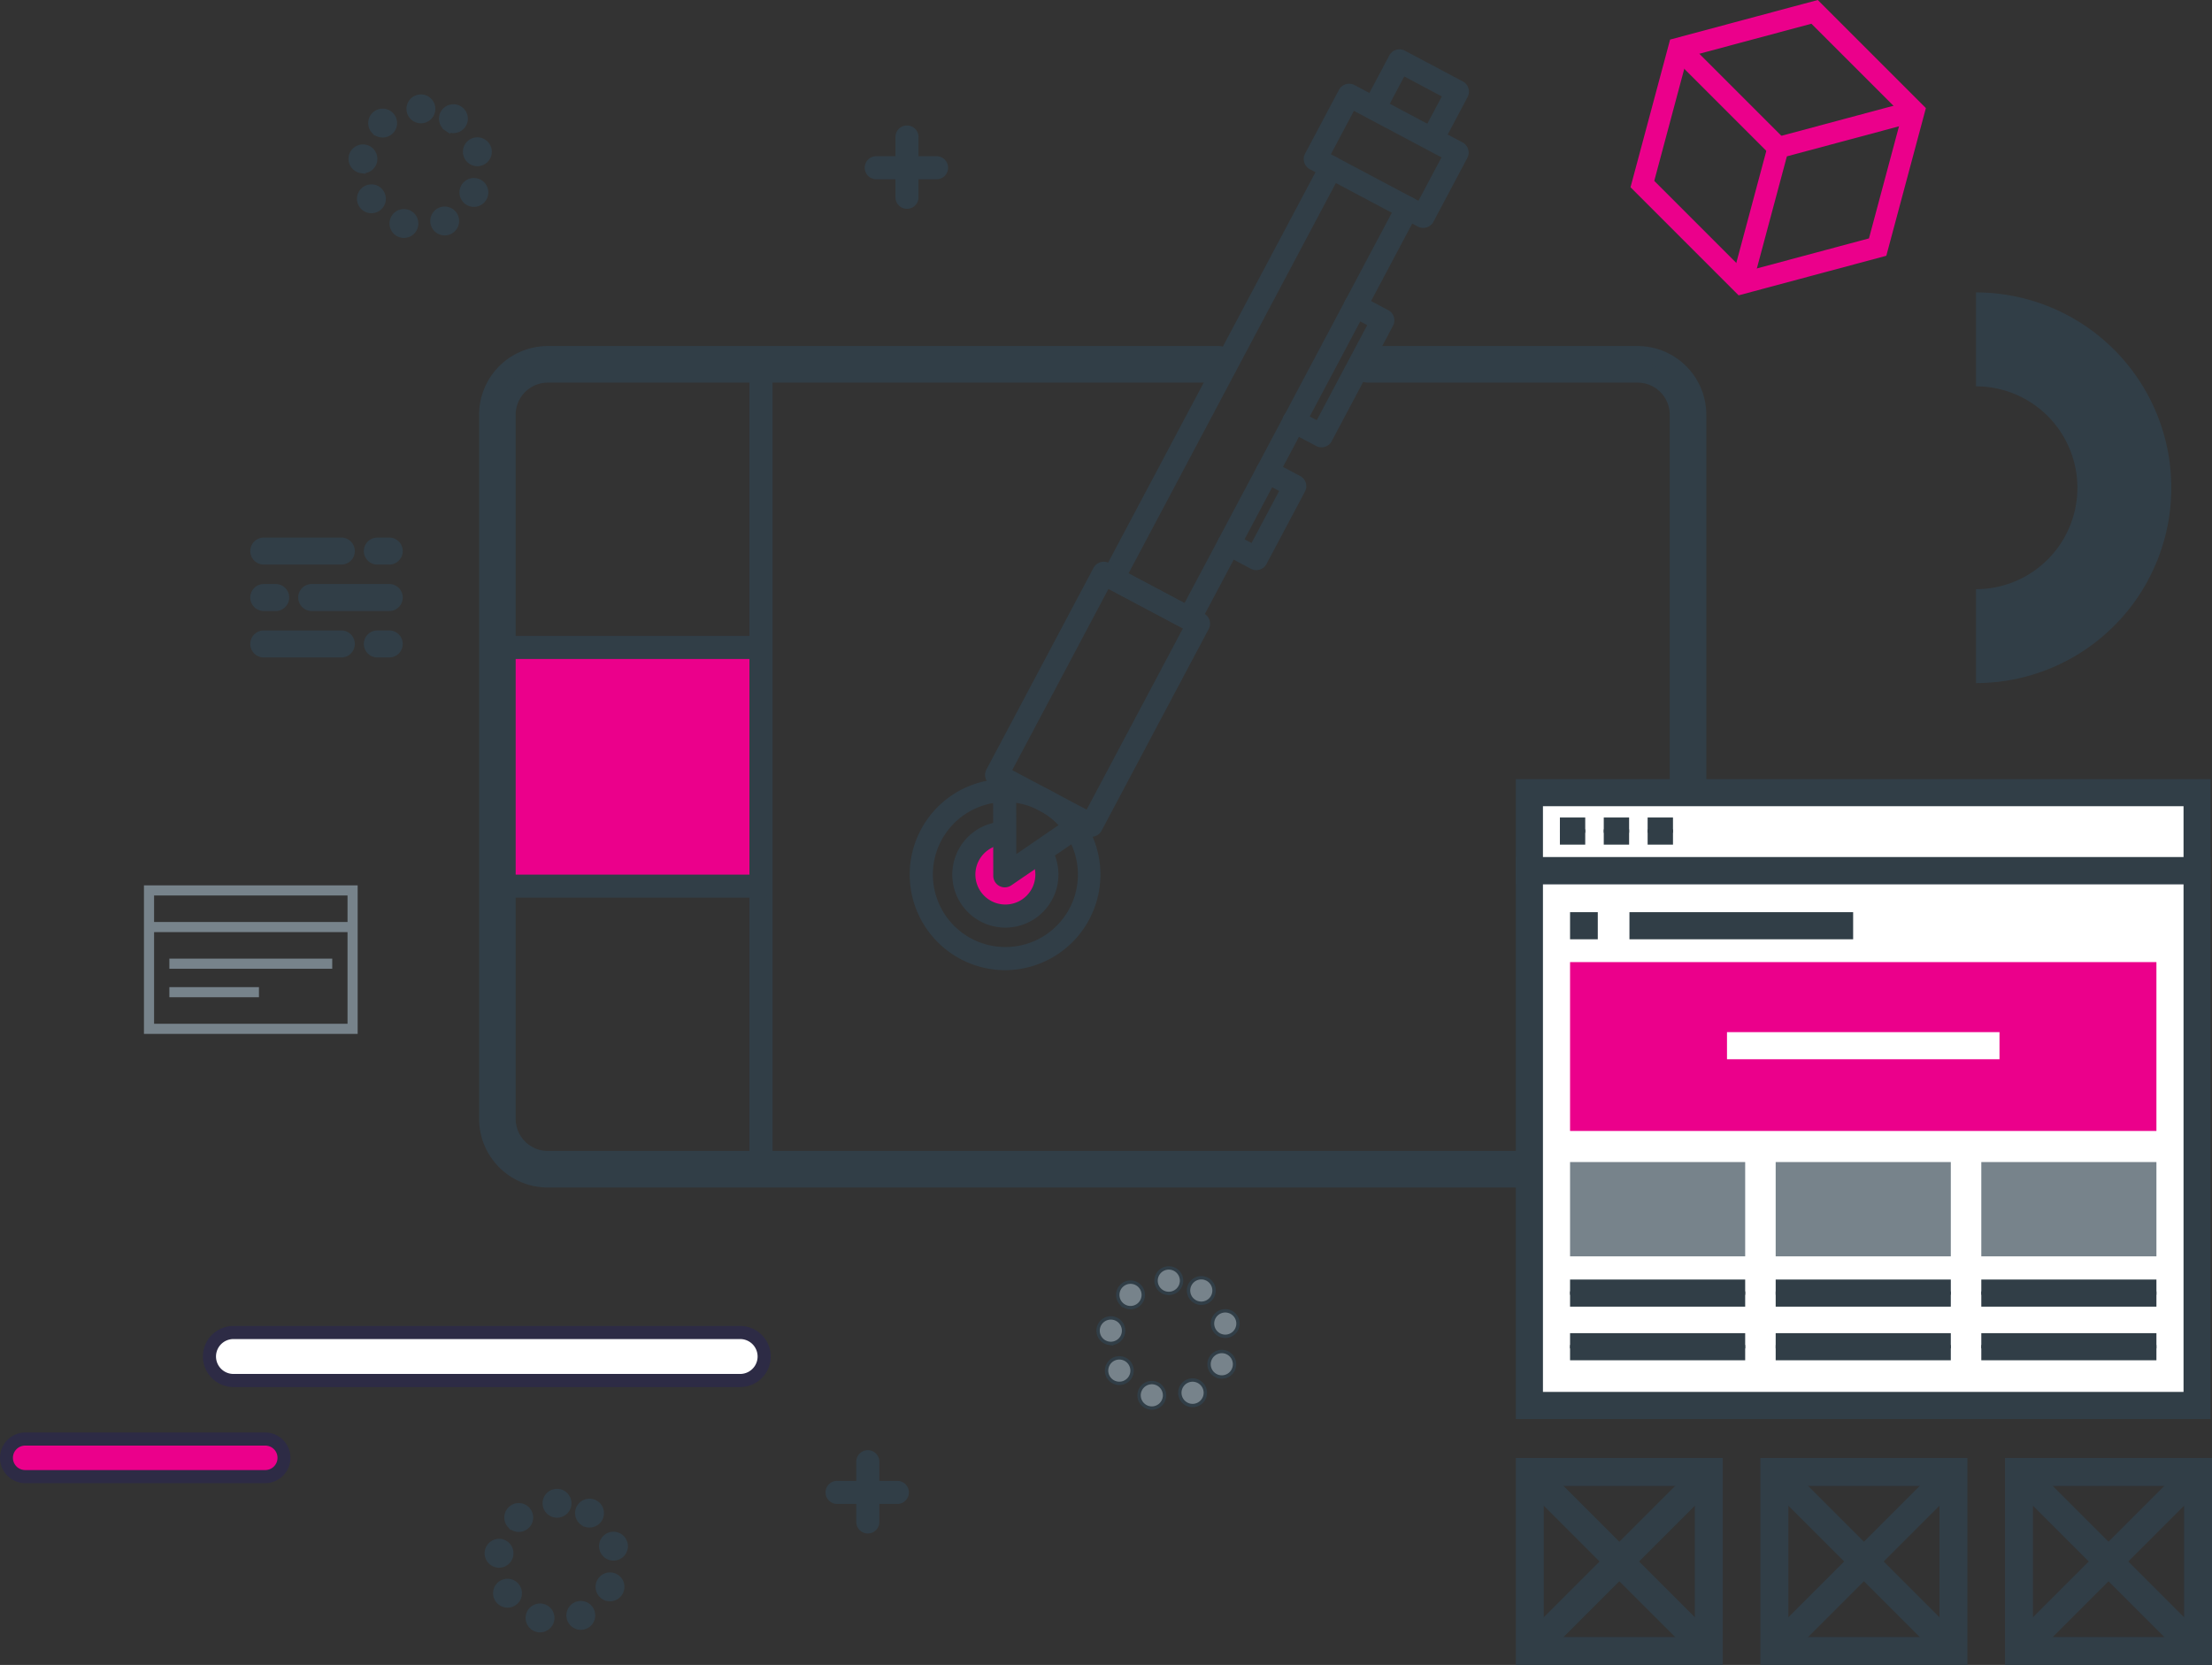 <svg xmlns="http://www.w3.org/2000/svg" width="655.108" height="493.154" viewBox="0 0 655.108 493.154">
  <rect x="0" y="0" width="655.108" height="493.154" fill="#333333" stroke="none"/>
  <g id="Group_2137" data-name="Group 2137" transform="translate(-223.325 -97.909)">
    <g id="Color" transform="translate(370.609 289.683)">
      <g id="Group_2045" data-name="Group 2045" transform="translate(138.163 55.136)">
        <g id="Group_2044" data-name="Group 2044">
          <path id="Path_6529" data-name="Path 6529" d="M3051.568,1122.647l-1.881-12.5a12.3,12.3,0,1,0,13.056,6.641Z" transform="translate(-3039.43 -1110.143)" fill="#eb008b"/>
        </g>
      </g>
      <g id="Group_2049" data-name="Group 2049" transform="translate(0)">
        <g id="Group_2048" data-name="Group 2048">
          <rect id="Rectangle_1020" data-name="Rectangle 1020" width="77.911" height="70.704" fill="#eb008b"/>
        </g>
      </g>
    </g>
    <g id="Group_1" data-name="Group 1" transform="translate(321.221 113.024)">
      <g id="Group_2053" data-name="Group 2053" transform="translate(46.489 89.88)">
        <g id="Group_2052" data-name="Group 2052">
          <path id="Path_6531" data-name="Path 6531" d="M2969.046,940.91H2646.282a17.87,17.87,0,0,1-17.849-17.849V714.514a17.869,17.869,0,0,1,17.849-17.849h198.584a2.917,2.917,0,0,1,0,5.835H2646.282a12.028,12.028,0,0,0-12.014,12.014V923.061a12.028,12.028,0,0,0,12.014,12.014h322.764a12.028,12.028,0,0,0,12.014-12.014V714.514a12.027,12.027,0,0,0-12.014-12.014h-79.79a2.917,2.917,0,1,1,0-5.835h79.79a17.869,17.869,0,0,1,17.849,17.849V923.061A17.869,17.869,0,0,1,2969.046,940.91Z" transform="translate(-2628.433 -696.665)" fill="#313e47" stroke="#313e47" stroke-width="5"/>
        </g>
      </g>
      <g id="Group_2055" data-name="Group 2055" transform="translate(124.554 89.823)">
        <g id="Group_2054" data-name="Group 2054">
          <path id="Path_6532" data-name="Path 6532" d="M2858.8,940.874a2.918,2.918,0,0,1-2.917-2.917V699.417a2.917,2.917,0,1,1,5.835,0V937.957A2.917,2.917,0,0,1,2858.8,940.874Z" transform="translate(-2855.882 -696.5)" fill="#313e47" stroke="#313e47" stroke-width="1"/>
        </g>
      </g>
      <g id="Group_2060" data-name="Group 2060" transform="translate(46.472 173.741)">
        <g id="Group_2057" data-name="Group 2057">
          <g id="Group_2056" data-name="Group 2056">
            <path id="Path_6533" data-name="Path 6533" d="M2709.212,946.835H2631.3a2.917,2.917,0,0,1,0-5.835h77.912a2.917,2.917,0,1,1,0,5.835Z" transform="translate(-2628.383 -941)" fill="#313e47" stroke="#313e47" stroke-width="1"/>
          </g>
        </g>
        <g id="Group_2059" data-name="Group 2059" transform="translate(0 70.704)">
          <g id="Group_2058" data-name="Group 2058">
            <path id="Path_6534" data-name="Path 6534" d="M2709.212,1152.835H2631.3a2.917,2.917,0,0,1,0-5.835h77.912a2.917,2.917,0,1,1,0,5.835Z" transform="translate(-2628.383 -1147)" fill="#313e47" stroke="#313e47" stroke-width="1"/>
          </g>
        </g>
      </g>
      <g id="Group_2079" data-name="Group 2079" transform="translate(194.344)">
        <g id="Group_2066" data-name="Group 2066" transform="translate(34.448 31.559)">
          <g id="Group_2065" data-name="Group 2065">
            <path id="Path_6537" data-name="Path 6537" d="M3185.119,666.248a2.907,2.907,0,0,1-1.366-.341L3161.137,653.9a2.916,2.916,0,0,1-1.208-3.945l64.607-121.657a2.917,2.917,0,1,1,5.153,2.737L3166.45,650.112l17.463,9.274L3247.152,540.3a2.917,2.917,0,0,1,5.153,2.737L3187.7,664.7A2.917,2.917,0,0,1,3185.119,666.248Z" transform="translate(-3159.588 -526.745)" fill="#313e47" stroke="#313e47" stroke-width="1"/>
          </g>
        </g>
        <g id="Group_2068" data-name="Group 2068" transform="translate(94.376 10.186)">
          <g id="Group_2067" data-name="Group 2067">
            <path id="Path_6538" data-name="Path 6538" d="M3369.081,506.177a2.908,2.908,0,0,1-1.366-.341l-31.974-16.98a2.917,2.917,0,0,1-1.208-3.945l10.031-18.889a2.917,2.917,0,0,1,3.945-1.208l31.974,16.98a2.917,2.917,0,0,1,1.208,3.945l-10.031,18.889A2.916,2.916,0,0,1,3369.081,506.177Zm-28.027-21.106,26.821,14.243,7.294-13.735-26.821-14.244Z" transform="translate(-3334.192 -464.473)" fill="#313e47" stroke="#313e47" stroke-width="1"/>
          </g>
        </g>
        <g id="Group_2070" data-name="Group 2070" transform="translate(0 151.767)">
          <g id="Group_2069" data-name="Group 2069">
            <path id="Path_6539" data-name="Path 6539" d="M3090.214,957.45a2.915,2.915,0,0,1-1.368-.341L3060.77,942.2a2.917,2.917,0,0,1-1.208-3.945l31.719-59.726a2.917,2.917,0,0,1,3.945-1.208l28.075,14.91a2.918,2.918,0,0,1,1.208,3.945L3092.79,955.9a2.915,2.915,0,0,1-2.576,1.549Zm-24.13-19.035,22.922,12.173,28.982-54.573-22.922-12.173Z" transform="translate(-3059.22 -876.979)" fill="#313e47" stroke="#313e47" stroke-width="1"/>
          </g>
        </g>
        <g id="Group_2072" data-name="Group 2072" transform="translate(2.364 212.868)">
          <g id="Group_2071" data-name="Group 2071" transform="translate(0 0)">
            <path id="Path_6540" data-name="Path 6540" d="M3069.089,1089.348a2.917,2.917,0,0,1-2.917-2.911l-.064-28.573a2.865,2.865,0,0,1,2.911-2.864h.007a2.867,2.867,0,0,1,2.917,2.851l.052,23.087,18.481-12.661a2.913,2.913,0,1,1,3.295,4.8l-23.034,15.759A2.916,2.916,0,0,1,3069.089,1089.348Z" transform="translate(-3066.108 -1055)" fill="#313e47" stroke="#313e47" stroke-width="1"/>
          </g>
        </g>
        <g id="Group_2074" data-name="Group 2074" transform="translate(112.069)">
          <g id="Group_2073" data-name="Group 2073">
            <path id="Path_6541" data-name="Path 6541" d="M3405.812,463.385a2.918,2.918,0,0,1-2.574-4.287l5.878-11.069-12-6.373-5.878,11.069a2.917,2.917,0,1,1-5.153-2.737l7.246-13.645a2.918,2.918,0,0,1,3.945-1.208l17.154,9.11a2.918,2.918,0,0,1,1.208,3.945l-7.246,13.646A2.918,2.918,0,0,1,3405.812,463.385Z" transform="translate(-3385.742 -434.795)" fill="#313e47" stroke="#313e47" stroke-width="1"/>
          </g>
        </g>
        <g id="Group_2076" data-name="Group 2076" transform="translate(88.125 72.549)">
          <g id="Group_2075" data-name="Group 2075">
            <path id="Path_6542" data-name="Path 6542" d="M3327,690.5a2.919,2.919,0,0,1-1.368-.341l-8.1-4.3a2.918,2.918,0,1,1,2.737-5.153l5.525,2.935L3341.21,654.6l-5.526-2.935a2.917,2.917,0,0,1,2.737-5.153l8.1,4.3a2.918,2.918,0,0,1,1.208,3.945l-18.156,34.188A2.917,2.917,0,0,1,3327,690.5Z" transform="translate(-3315.979 -646.171)" fill="#313e47" stroke="#313e47" stroke-width="1"/>
          </g>
        </g>
        <g id="Group_2078" data-name="Group 2078" transform="translate(68.806 121.672)">
          <g id="Group_2077" data-name="Group 2077">
            <path id="Path_6543" data-name="Path 6543" d="M3270.709,820.877a2.9,2.9,0,0,1-1.365-.341l-8.1-4.3a2.917,2.917,0,1,1,2.737-5.153l5.525,2.935,8.652-16.29-5.526-2.935a2.917,2.917,0,0,1,2.737-5.153l8.1,4.3a2.917,2.917,0,0,1,1.208,3.945l-11.387,21.443A2.916,2.916,0,0,1,3270.709,820.877Z" transform="translate(-3259.692 -789.296)" fill="#313e47" stroke="#313e47" stroke-width="1"/>
          </g>
        </g>
      </g>
    </g>
    <g id="Group_2" data-name="Group 2" transform="translate(505.855 341.9)">
      <g id="Group_2081" data-name="Group 2081">
        <path id="Path_6544" data-name="Path 6544" d="M3046.149,1131.91a15.22,15.22,0,0,1-2.527-30.228,2.917,2.917,0,0,1,.963,5.755,9.38,9.38,0,1,0,9.965,5.068,2.917,2.917,0,1,1,5.219-2.608,15.071,15.071,0,0,1,1.6,6.795A15.236,15.236,0,0,1,3046.149,1131.91Z" transform="translate(-3030.93 -1101.641)" fill="#313e47" stroke="#313e47" stroke-width="1"/>
      </g>
    </g>
    <g id="Group_3" data-name="Group 3" transform="translate(493.253 329.13)">
      <g id="Group_2083" data-name="Group 2083">
        <path id="Path_6545" data-name="Path 6545" d="M3022.035,1120.074a27.821,27.821,0,0,1-2.514-55.529c.831-.075,1.677-.112,2.514-.112a27.821,27.821,0,0,1,0,55.641Zm0-49.807c-.664,0-1.335.03-1.993.089a21.978,21.978,0,1,0,20.9,10.666A22.109,22.109,0,0,0,3022.035,1070.268Z" transform="translate(-2994.214 -1064.433)" fill="#313e47" stroke="#313e47" stroke-width="1"/>
      </g>
    </g>
    <g id="Group_4" data-name="Group 4" transform="translate(367.354 539.395)">
      <g id="Group_2117" data-name="Group 2117">
        <path id="Path_6561" data-name="Path 6561" d="M2531.5,1665.961h0a3.777,3.777,0,0,1-2.523-4.709h0a3.775,3.775,0,0,1,4.705-2.519h0a3.771,3.771,0,0,1,2.523,4.705h0a3.779,3.779,0,0,1-3.614,2.684h0A3.775,3.775,0,0,1,2531.5,1665.961Zm9.713-2.832a3.775,3.775,0,0,1,1.915-4.983h0a3.775,3.775,0,0,1,4.984,1.915h0a3.775,3.775,0,0,1-1.915,4.984h0a3.737,3.737,0,0,1-1.531.33h0A3.776,3.776,0,0,1,2541.218,1663.13Zm-21.438-6.078h0a3.778,3.778,0,0,1,1.164-5.214h0a3.772,3.772,0,0,1,5.21,1.164h0a3.774,3.774,0,0,1-1.163,5.21h0a3.746,3.746,0,0,1-2.018.59h0A3.784,3.784,0,0,1,2519.78,1657.051Zm31.923-.494a3.776,3.776,0,0,1-1.8-5.028h0a3.773,3.773,0,0,1,5.025-1.8h0a3.774,3.774,0,0,1,1.8,5.025h0a3.772,3.772,0,0,1-3.415,2.162h0A3.8,3.8,0,0,1,2551.7,1656.557Zm-31.793-9.627a3.776,3.776,0,0,1-3.188-4.283h0a3.778,3.778,0,0,1,4.283-3.188h0a3.782,3.782,0,0,1,3.188,4.287h0a3.777,3.777,0,0,1-3.731,3.226h0A3.791,3.791,0,0,1,2519.911,1646.93Zm30.8-4.829h0a3.773,3.773,0,0,1,2.629-4.647h0a3.778,3.778,0,0,1,4.647,2.633h0a3.773,3.773,0,0,1-2.633,4.644h0a3.668,3.668,0,0,1-1.009.141h0A3.777,3.777,0,0,1,2550.708,1642.1Zm-27.276-7.033a3.777,3.777,0,0,1,.392-5.327h0a3.773,3.773,0,0,1,5.323.391h0a3.78,3.78,0,0,1-.388,5.327h0a3.769,3.769,0,0,1-2.468.917h0A3.766,3.766,0,0,1,2523.432,1635.068Zm21.719-.628v0h0a3.774,3.774,0,0,1-1.043-5.234h0a3.779,3.779,0,0,1,5.238-1.043h0a3.779,3.779,0,0,1,1.043,5.238h0a3.778,3.778,0,0,1-3.144,1.678h0A3.77,3.77,0,0,1,2545.151,1634.44Zm-11.3-6.054a3.775,3.775,0,0,1,3.776-3.775h0a3.778,3.778,0,0,1,3.775,3.775h0a3.776,3.776,0,0,1-3.775,3.775h0A3.773,3.773,0,0,1,2533.849,1628.385Z" transform="translate(-2516.682 -1624.61)" fill="#313e47" stroke="#313e47" stroke-width="1"/>
      </g>
    </g>
    <g id="Group_5" data-name="Group 5" transform="translate(327.037 126.377)">
      <g id="Group_2119" data-name="Group 2119">
        <path id="Path_6562" data-name="Path 6562" d="M2524.755,515.048a3.775,3.775,0,0,1-2.523-4.706h0a3.775,3.775,0,0,1,4.706-2.523h0a3.774,3.774,0,0,1,2.522,4.706h0a3.775,3.775,0,0,1-3.614,2.684h0A3.774,3.774,0,0,1,2524.755,515.048Zm9.713-2.828a3.774,3.774,0,0,1,1.916-4.984h0a3.771,3.771,0,0,1,4.983,1.915h0a3.774,3.774,0,0,1-1.915,4.984h0a3.79,3.79,0,0,1-1.531.326h0A3.779,3.779,0,0,1,2534.468,512.22Zm-21.437-6.082h0a3.773,3.773,0,0,1,1.163-5.21h0a3.773,3.773,0,0,1,5.211,1.16h0a3.778,3.778,0,0,1-1.164,5.214h0a3.759,3.759,0,0,1-2.018.587h0A3.774,3.774,0,0,1,2513.031,506.138Zm31.923-.494a3.775,3.775,0,0,1-1.8-5.028h0a3.772,3.772,0,0,1,5.025-1.8h0a3.777,3.777,0,0,1,1.8,5.028h0a3.778,3.778,0,0,1-3.418,2.162h0A3.754,3.754,0,0,1,2544.954,505.644Zm-31.792-9.627a3.776,3.776,0,0,1-3.188-4.283h0a3.777,3.777,0,0,1,4.286-3.185h0a3.777,3.777,0,0,1,3.185,4.283h0a3.774,3.774,0,0,1-3.731,3.226h0A3.77,3.77,0,0,1,2513.161,496.016Zm30.8-4.829a3.771,3.771,0,0,1,2.629-4.644h0a3.774,3.774,0,0,1,4.647,2.629h0a3.779,3.779,0,0,1-2.633,4.647h0a3.8,3.8,0,0,1-1.009.137h0A3.773,3.773,0,0,1,2543.958,491.187Zm-27.276-7.033a3.773,3.773,0,0,1,.392-5.323h0a3.773,3.773,0,0,1,5.323.388h0a3.78,3.78,0,0,1-.388,5.327h0a3.772,3.772,0,0,1-2.468.916h0A3.766,3.766,0,0,1,2516.682,484.155Zm21.719-.628a3.779,3.779,0,0,1-1.043-5.238h0a3.775,3.775,0,0,1,5.238-1.04h0a3.775,3.775,0,0,1,1.043,5.234h0a3.769,3.769,0,0,1-3.144,1.678h0A3.769,3.769,0,0,1,2538.4,483.526Zm-11.3-6.051a3.773,3.773,0,0,1,3.775-3.775h0a3.776,3.776,0,0,1,3.776,3.775h0a3.778,3.778,0,0,1-3.776,3.775h0A3.775,3.775,0,0,1,2527.1,477.475Z" transform="translate(-2509.932 -473.7)" fill="#313e47" stroke="#313e47" stroke-width="1"/>
      </g>
    </g>
    <g id="Group_6" data-name="Group 6" transform="translate(548.538 473.46)">
      <g id="Group_2121" data-name="Group 2121">
        <path id="Path_6563" data-name="Path 6563" d="M3170.11,1526.3a3.777,3.777,0,0,1-2.523-4.706h0a3.777,3.777,0,0,1,4.709-2.519h0a3.772,3.772,0,0,1,2.519,4.706h0a3.775,3.775,0,0,1-3.61,2.684h0A3.786,3.786,0,0,1,3170.11,1526.3Zm9.713-2.828a3.776,3.776,0,0,1,1.915-4.984h0a3.778,3.778,0,0,1,4.987,1.915h0a3.779,3.779,0,0,1-1.918,4.984h0a3.763,3.763,0,0,1-1.534.326h0A3.78,3.78,0,0,1,3179.823,1523.47Zm-21.434-6.082h0a3.776,3.776,0,0,1,1.164-5.21h0a3.777,3.777,0,0,1,5.213,1.164h0a3.773,3.773,0,0,1-1.16,5.21h0a3.766,3.766,0,0,1-2.021.59h0A3.768,3.768,0,0,1,3158.389,1517.388Zm31.923-.494a3.771,3.771,0,0,1-1.8-5.025h0a3.781,3.781,0,0,1,5.028-1.8h0a3.777,3.777,0,0,1,1.8,5.028h0a3.778,3.778,0,0,1-3.415,2.162h0A3.73,3.73,0,0,1,3190.312,1516.894Zm-31.8-9.624a3.771,3.771,0,0,1-3.184-4.283h0a3.776,3.776,0,0,1,4.283-3.189h0a3.774,3.774,0,0,1,3.185,4.283h0a3.777,3.777,0,0,1-3.731,3.23h0A3.763,3.763,0,0,1,3158.515,1507.27Zm30.8-4.829h0a3.776,3.776,0,0,1,2.629-4.647h0a3.776,3.776,0,0,1,4.647,2.629h0a3.776,3.776,0,0,1-2.629,4.647h0a3.819,3.819,0,0,1-1.012.137h0A3.774,3.774,0,0,1,3189.313,1502.44Zm-27.276-7.033a3.777,3.777,0,0,1,.391-5.327h0a3.773,3.773,0,0,1,5.323.391h0a3.772,3.772,0,0,1-.388,5.323h0a3.756,3.756,0,0,1-2.467.92h0A3.77,3.77,0,0,1,3162.037,1495.408Zm21.719-.631a3.774,3.774,0,0,1-1.04-5.238h0a3.77,3.77,0,0,1,5.234-1.04h0a3.779,3.779,0,0,1,1.044,5.238h0a3.774,3.774,0,0,1-3.144,1.678h0A3.745,3.745,0,0,1,3183.756,1494.776Zm-11.3-6.051a3.778,3.778,0,0,1,3.775-3.776h0a3.776,3.776,0,0,1,3.776,3.776h0a3.776,3.776,0,0,1-3.776,3.776h0A3.778,3.778,0,0,1,3172.454,1488.725Z" transform="translate(-3155.29 -1484.95)" fill="#77838b" stroke="#313e47" stroke-width="1"/>
      </g>
    </g>
    <g id="Group_7" data-name="Group 7" transform="translate(479.926 135.576)">
      <g id="Group_2129" data-name="Group 2129" transform="translate(9.095)">
        <g id="Group_2128" data-name="Group 2128">
          <path id="Path_6566" data-name="Path 6566" d="M2984.8,524.182a2.917,2.917,0,0,1-2.917-2.917V503.417a2.917,2.917,0,1,1,5.835,0v17.848A2.918,2.918,0,0,1,2984.8,524.182Z" transform="translate(-2981.882 -500.5)" fill="#313e47" stroke="#313e47" stroke-width="1"/>
        </g>
      </g>
      <g id="Group_2131" data-name="Group 2131" transform="translate(0 9.095)">
        <g id="Group_2130" data-name="Group 2130">
          <path id="Path_6567" data-name="Path 6567" d="M2976.148,532.835H2958.3a2.917,2.917,0,1,1,0-5.835h17.848a2.917,2.917,0,1,1,0,5.835Z" transform="translate(-2955.383 -527)" fill="#313e47" stroke="#313e47" stroke-width="1"/>
        </g>
      </g>
    </g>
    <g id="Group_8" data-name="Group 8" transform="translate(468.32 527.942)">
      <g id="Group_2134" data-name="Group 2134" transform="translate(9.095)">
        <g id="Group_2133" data-name="Group 2133">
          <path id="Path_6568" data-name="Path 6568" d="M2889.8,1606.182a2.918,2.918,0,0,1-2.917-2.917v-17.848a2.917,2.917,0,1,1,5.835,0v17.848A2.917,2.917,0,0,1,2889.8,1606.182Z" transform="translate(-2886.882 -1582.5)" fill="#313e47" stroke="#313e47" stroke-width="1"/>
        </g>
      </g>
      <g id="Group_2136" data-name="Group 2136" transform="translate(0 9.095)">
        <g id="Group_2135" data-name="Group 2135">
          <path id="Path_6569" data-name="Path 6569" d="M2881.148,1614.835H2863.3a2.917,2.917,0,1,1,0-5.835h17.847a2.917,2.917,0,1,1,0,5.835Z" transform="translate(-2860.383 -1609)" fill="#313e47" stroke="#313e47" stroke-width="1"/>
        </g>
      </g>
    </g>
    <g id="Group_9" data-name="Group 9" transform="translate(672.254 328.674)">
      <g id="Group_977" data-name="Group 977" transform="translate(0 23.088)">
        <rect id="Rectangle_676" data-name="Rectangle 676" width="197.75" height="158.425" transform="translate(4.016 4.015)" fill="#fff"/>
        <path id="Path_4474" data-name="Path 4474" d="M568.145,399.844H362.364V233.389H568.145Zm-197.75-8.03h189.72V241.419H370.394Z" transform="translate(-362.364 -233.389)" fill="#313e47"/>
      </g>
      <rect id="Rectangle_677" data-name="Rectangle 677" width="173.659" height="50.014" transform="translate(16.061 54.205)" fill="#eb008b"/>
      <rect id="Rectangle_678" data-name="Rectangle 678" width="51.864" height="27.93" transform="translate(16.061 113.43)" fill="#77838b"/>
      <g id="Group_978" data-name="Group 978" transform="translate(16.061 148.228)">
        <line id="Line_61" data-name="Line 61" x2="51.864" transform="translate(0 4.015)" fill="#fff" stroke="#313e47" stroke-width="1"/>
        <rect id="Rectangle_679" data-name="Rectangle 679" width="51.864" height="8.03" fill="#313e47"/>
      </g>
      <g id="Group_979" data-name="Group 979" transform="translate(16.061 164.112)">
        <line id="Line_62" data-name="Line 62" x1="51.864" transform="translate(0 4.015)" fill="#fff" stroke="#313e47" stroke-width="1"/>
        <rect id="Rectangle_680" data-name="Rectangle 680" width="51.864" height="8.03" fill="#313e47"/>
      </g>
      <g id="Group_980" data-name="Group 980" transform="translate(76.959 148.228)">
        <line id="Line_63" data-name="Line 63" x2="51.864" transform="translate(0 4.015)" fill="#fff" stroke="#313e47" stroke-width="1"/>
        <rect id="Rectangle_681" data-name="Rectangle 681" width="51.864" height="8.03" fill="#313e47"/>
      </g>
      <g id="Group_981" data-name="Group 981" transform="translate(62.539 74.95)">
        <rect id="Rectangle_682" data-name="Rectangle 682" width="80.704" height="8.03" fill="#fff"/>
      </g>
      <g id="Group_982" data-name="Group 982" transform="translate(76.959 164.112)">
        <line id="Line_64" data-name="Line 64" x1="51.864" transform="translate(0 4.015)" fill="#fff" stroke="#313e47" stroke-width="1"/>
        <rect id="Rectangle_683" data-name="Rectangle 683" width="51.864" height="8.03" fill="#313e47"/>
      </g>
      <g id="Group_983" data-name="Group 983" transform="translate(137.856 148.228)">
        <line id="Line_65" data-name="Line 65" x2="51.864" transform="translate(0 4.015)" fill="#fff" stroke="#313e47" stroke-width="1"/>
        <rect id="Rectangle_684" data-name="Rectangle 684" width="51.864" height="8.03" fill="#313e47"/>
      </g>
      <g id="Group_984" data-name="Group 984" transform="translate(137.856 164.112)">
        <line id="Line_66" data-name="Line 66" x1="51.864" transform="translate(0 4.015)" fill="#fff" stroke="#313e47" stroke-width="1"/>
        <rect id="Rectangle_685" data-name="Rectangle 685" width="51.864" height="8.03" fill="#313e47"/>
      </g>
      <rect id="Rectangle_686" data-name="Rectangle 686" width="51.865" height="27.93" transform="translate(76.958 113.43)" fill="#77838b"/>
      <rect id="Rectangle_687" data-name="Rectangle 687" width="51.864" height="27.93" transform="translate(137.856 113.43)" fill="#77838b"/>
      <g id="Group_985" data-name="Group 985" transform="translate(0 0)">
        <rect id="Rectangle_688" data-name="Rectangle 688" width="197.75" height="23.088" transform="translate(4.016 4.015)" fill="#fff"/>
        <path id="Path_4475" data-name="Path 4475" d="M568.145,253.007H362.364V221.889H568.145Zm-197.75-8.03h189.72V229.919H370.394Z" transform="translate(-362.364 -221.889)" fill="#313e47"/>
      </g>
      <g id="Group_986" data-name="Group 986" transform="translate(13.05 11.377)">
        <line id="Line_67" data-name="Line 67" x2="7.504" transform="translate(0 4.015)" fill="#fff" stroke="#313e47" stroke-width="1"/>
        <rect id="Rectangle_689" data-name="Rectangle 689" width="7.504" height="8.03" fill="#313e47"/>
      </g>
      <g id="Group_987" data-name="Group 987" transform="translate(26.043 11.377)">
        <line id="Line_68" data-name="Line 68" x2="7.508" transform="translate(0 4.015)" fill="#fff" stroke="#313e47" stroke-width="1"/>
        <rect id="Rectangle_690" data-name="Rectangle 690" width="7.508" height="8.03" fill="#313e47"/>
      </g>
      <g id="Group_988" data-name="Group 988" transform="translate(39.034 11.377)">
        <line id="Line_69" data-name="Line 69" x2="7.509" transform="translate(0 4.015)" fill="#fff" stroke="#313e47" stroke-width="1"/>
        <rect id="Rectangle_691" data-name="Rectangle 691" width="7.509" height="8.03" fill="#313e47"/>
      </g>
      <g id="Group_989" data-name="Group 989" transform="translate(33.648 39.417)">
        <rect id="Rectangle_692" data-name="Rectangle 692" width="66.251" height="8.03" fill="#313e47"/>
      </g>
      <g id="Group_990" data-name="Group 990" transform="translate(16.061 39.417)">
        <rect id="Rectangle_693" data-name="Rectangle 693" width="8.211" height="8.03" fill="#313e47"/>
      </g>
    </g>
    <g id="Group_10" data-name="Group 10" transform="translate(672.254 529.765)">
      <g id="Group_1011" data-name="Group 1011" transform="translate(0 0)">
        <g id="Group_1008" data-name="Group 1008">
          <path id="Path_4478" data-name="Path 4478" d="M213.37,441.805h-61.3v-61.3h61.3Zm-53.022-8.278h44.744V388.785H160.348Z" transform="translate(-152.07 -380.507)" fill="#313e47"/>
        </g>
        <g id="Group_1009" data-name="Group 1009" transform="translate(1.214 1.212)">
          <rect id="Rectangle_707" data-name="Rectangle 707" width="74.984" height="8.277" transform="translate(0 53.022) rotate(-45)" fill="#313e47"/>
        </g>
        <g id="Group_1010" data-name="Group 1010" transform="translate(1.213 1.212)">
          <rect id="Rectangle_708" data-name="Rectangle 708" width="8.277" height="74.984" transform="translate(0 5.853) rotate(-45.001)" fill="#313e47"/>
        </g>
      </g>
      <g id="Group_1015" data-name="Group 1015" transform="translate(72.44 0)">
        <g id="Group_1012" data-name="Group 1012">
          <path id="Path_4479" data-name="Path 4479" d="M248.372,441.805h-61.3v-61.3h61.3Zm-53.02-8.278h44.742V388.785H195.352Z" transform="translate(-187.074 -380.507)" fill="#313e47"/>
        </g>
        <g id="Group_1013" data-name="Group 1013" transform="translate(1.213 1.212)">
          <rect id="Rectangle_709" data-name="Rectangle 709" width="74.982" height="8.277" transform="translate(0 53.021) rotate(-45)" fill="#313e47"/>
        </g>
        <g id="Group_1014" data-name="Group 1014" transform="translate(1.213 1.212)">
          <rect id="Rectangle_710" data-name="Rectangle 710" width="8.277" height="74.982" transform="translate(0 5.853) rotate(-45)" fill="#313e47"/>
        </g>
      </g>
      <g id="Group_1019" data-name="Group 1019" transform="translate(144.881 0)">
        <g id="Group_1016" data-name="Group 1016">
          <path id="Path_4480" data-name="Path 4480" d="M283.376,441.805h-61.3v-61.3h61.3Zm-53.02-8.278H275.1V388.785H230.356Z" transform="translate(-222.078 -380.507)" fill="#313e47"/>
        </g>
        <g id="Group_1017" data-name="Group 1017" transform="translate(1.213 1.212)">
          <rect id="Rectangle_711" data-name="Rectangle 711" width="74.982" height="8.277" transform="translate(0 53.021) rotate(-45.001)" fill="#313e47"/>
        </g>
        <g id="Group_1018" data-name="Group 1018" transform="translate(1.213 1.212)">
          <rect id="Rectangle_712" data-name="Rectangle 712" width="8.277" height="74.982" transform="translate(0 5.853) rotate(-45)" fill="#313e47"/>
        </g>
      </g>
    </g>
    <g id="Group_11" data-name="Group 11" transform="translate(707.333 99.024)">
      <path id="Path_38" data-name="Path 38" d="M2391.745,251.265l-31.2-31.2,11.422-42.624,42.624-11.421,31.2,31.2-11.421,42.624Zm-26.4-32.488,27.689,27.691,37.829-10.136,10.135-37.827L2413.3,170.813l-37.828,10.136Z" transform="translate(-2360.542 -166.016)" fill="#eb008b" stroke="#eb008b" stroke-width="2"/>
      <path id="Path_39" data-name="Path 39" d="M2433.909,288.866l-4.155-1.113,11.1-41.425,41.424-11.1,1.113,4.154-39.025,10.457Z" transform="translate(-2399.985 -205.46)" fill="#eb008b" stroke="#eb008b" stroke-width="2"/>
      <rect id="Rectangle_9" data-name="Rectangle 9" width="4.301" height="41.645" transform="translate(11.657 14.698) rotate(-45)" fill="#eb008b" stroke="#eb008b" stroke-width="2"/>
    </g>
    <g id="Group_12" data-name="Group 12" transform="translate(808.521 184.525)">
      <path id="Path_47" data-name="Path 47" d="M1034.4,225.24V197.427a30.044,30.044,0,0,0,0-60.088V109.527a57.856,57.856,0,1,1,0,115.713Z" transform="translate(-1034.396 -109.527)" fill="#313e47"/>
    </g>
    <g id="Group_13" data-name="Group 13" transform="translate(223.325 490.651)">
      <g id="Group_707" data-name="Group 707" transform="translate(60.081 0)">
        <path id="Path_3775" data-name="Path 3775" d="M1110.07,430.7a7.12,7.12,0,0,1-7.116-7.11h0a7.108,7.108,0,0,1,7.116-7.107h150.065a7.109,7.109,0,0,1,7.107,7.107h0a7.12,7.12,0,0,1-7.107,7.11Z" transform="translate(-1101.011 -414.544)" fill="#fff"/>
        <path id="Path_3776" data-name="Path 3776" d="M1261.485,433.992H1111.421a9.05,9.05,0,1,1,0-18.1h150.065a9.05,9.05,0,0,1,0,18.1Zm-150.065-14.22a5.167,5.167,0,1,0,0,10.334h150.065a5.167,5.167,0,1,0,0-10.334Z" transform="translate(-1102.361 -415.892)" fill="#2d2b45"/>
      </g>
      <g id="Group_708" data-name="Group 708" transform="translate(0 31.556)">
        <path id="Path_3777" data-name="Path 3777" d="M1090.187,437.242a5.573,5.573,0,0,1-5.57-5.567h0a5.568,5.568,0,0,1,5.57-5.56h70.992a5.565,5.565,0,0,1,5.567,5.56h0a5.57,5.57,0,0,1-5.567,5.567Z" transform="translate(-1082.675 -424.175)" fill="#eb008b"/>
        <path id="Path_3778" data-name="Path 3778" d="M1162.529,440.533h-70.992a7.5,7.5,0,1,1,0-15.01h70.992a7.5,7.5,0,1,1,0,15.01Zm-70.992-11.127a3.621,3.621,0,1,0,0,7.241h70.992a3.621,3.621,0,1,0,0-7.241Z" transform="translate(-1084.024 -425.523)" fill="#2d2b45"/>
      </g>
    </g>
    <rect id="Rectangle_1" data-name="Rectangle 1" width="60.289" height="40.996" transform="translate(267.459 361.648)" fill="none" stroke="#77838b" stroke-miterlimit="10" stroke-width="3"/>
    <line id="Line_1" data-name="Line 1" x2="60.289" transform="translate(267.459 372.499)" fill="none" stroke="#77838b" stroke-miterlimit="10" stroke-width="3"/>
    <line id="Line_2" data-name="Line 2" x2="48.231" transform="translate(273.488 383.352)" fill="none" stroke="#77838b" stroke-miterlimit="10" stroke-width="3"/>
    <line id="Line_3" data-name="Line 3" x2="26.528" transform="translate(273.488 391.792)" fill="none" stroke="#77838b" stroke-miterlimit="10" stroke-width="3"/>
    <path id="Path_1" data-name="Path 1" d="M747.374,191.287h22.965a4,4,0,0,0,0-7.994H747.374a4,4,0,1,0,0,7.994" transform="translate(-445.772 101.359)" fill="#313e47"/>
    <path id="Path_2" data-name="Path 2" d="M747.374,177.993h22.965a4,4,0,0,0,0-7.994H747.374a4,4,0,1,0,0,7.994" transform="translate(-445.772 87.141)" fill="#313e47"/>
    <path id="Path_3" data-name="Path 3" d="M767,170h-3.528a4,4,0,0,0,0,7.994H767A4,4,0,1,0,767,170" transform="translate(-428.551 87.141)" fill="#313e47"/>
    <path id="Path_4" data-name="Path 4" d="M767,183.292h-3.528a4,4,0,0,0,0,7.994H767a4,4,0,1,0,0-7.994" transform="translate(-428.551 101.358)" fill="#313e47"/>
    <path id="Path_5" data-name="Path 5" d="M777.049,176.645H754.084a4,4,0,0,0,0,7.994h22.965a4,4,0,1,0,0-7.994" transform="translate(-438.595 94.249)" fill="#313e47"/>
    <path id="Path_6" data-name="Path 6" d="M747.374,184.64H750.9a4,4,0,0,0,0-7.994h-3.528a4,4,0,1,0,0,7.994" transform="translate(-445.772 94.25)" fill="#313e47"/>
  </g>
</svg>
